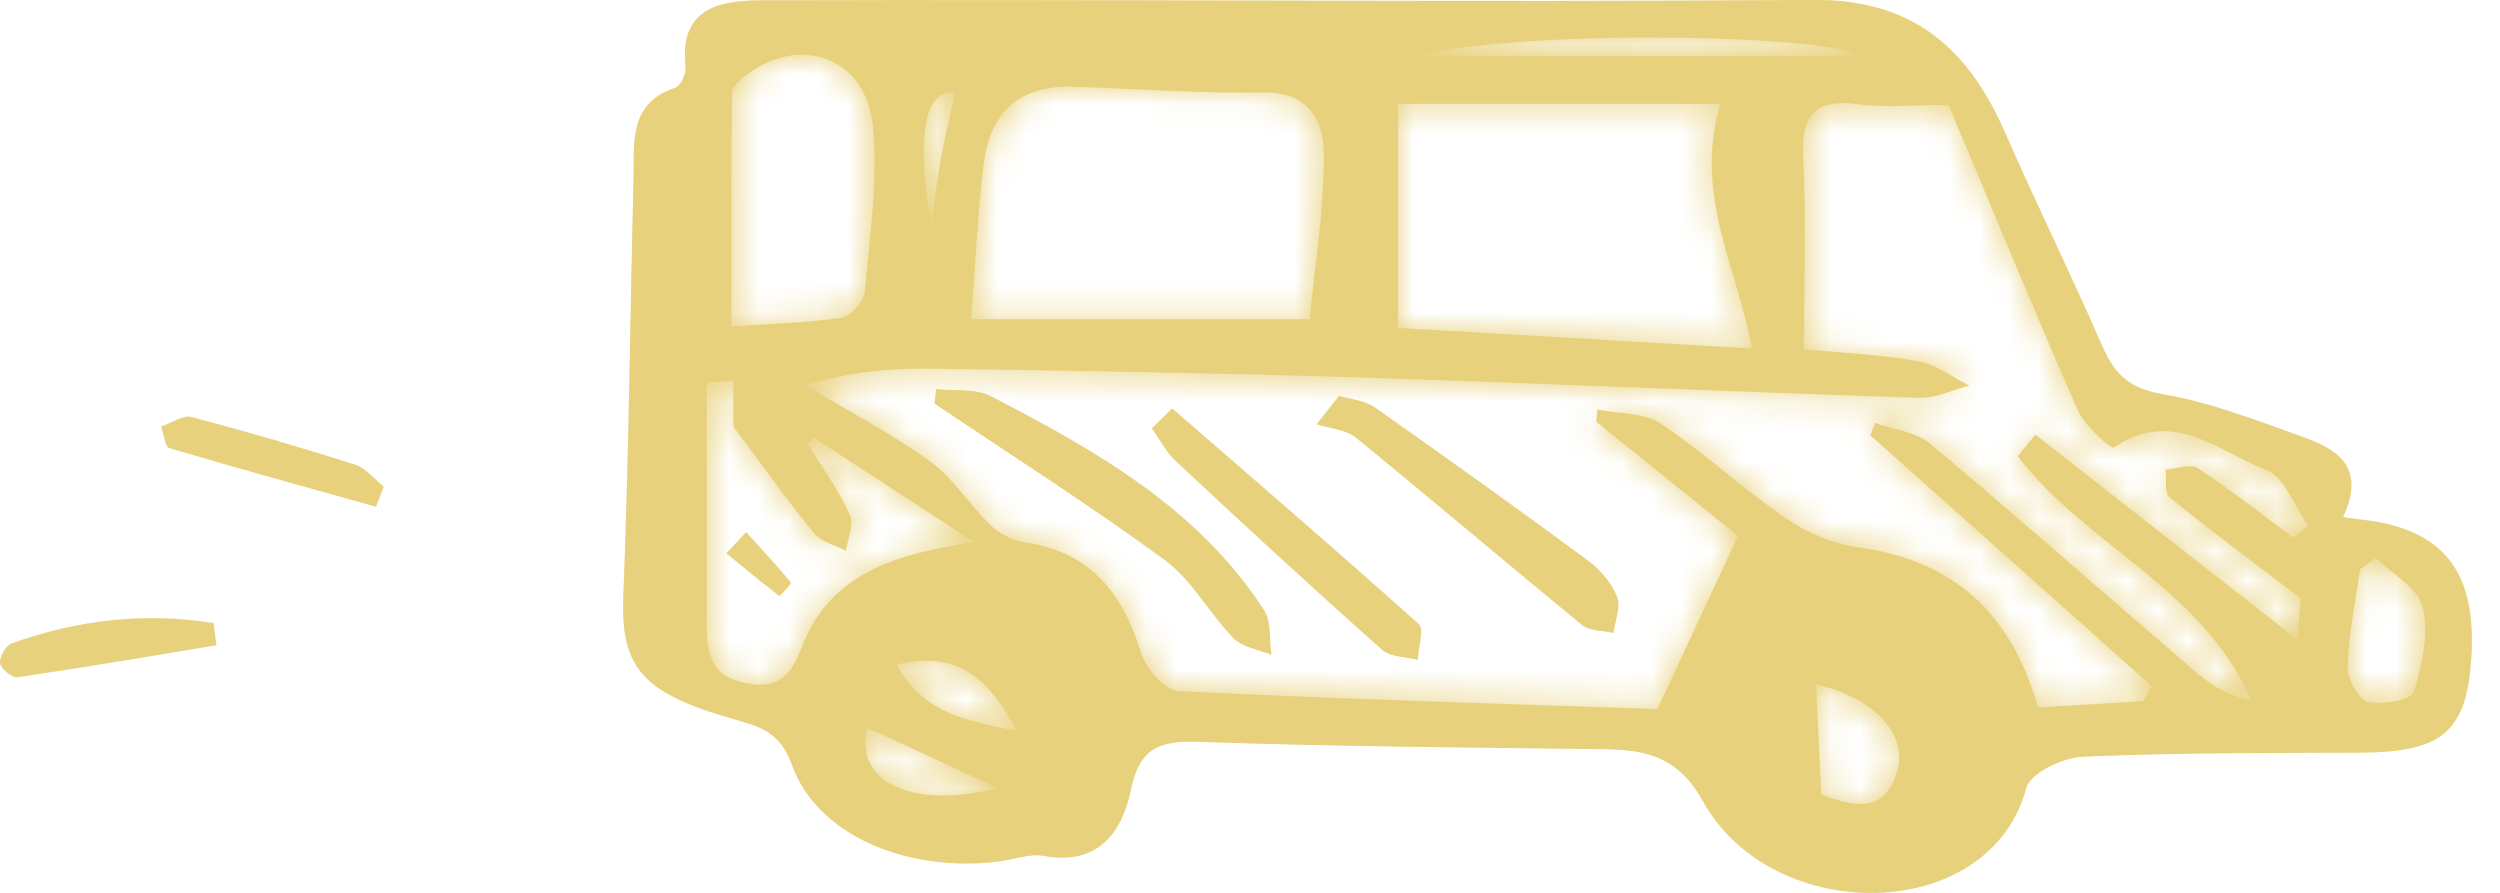 <svg width="84" height="30" viewBox="0 0 84 30" fill="none" xmlns="http://www.w3.org/2000/svg">
<path d="M78.723 17.377C79.534 15.646 78.473 15.071 77.311 14.66C75.785 14.119 74.251 13.51 72.671 13.25C71.583 13.065 71.063 12.607 70.651 11.662C69.597 9.246 68.436 6.885 67.375 4.469C66.125 1.602 64.254 -0.027 60.904 0C49.144 0.089 37.384 -0.027 25.631 0.014C24.388 0.014 22.801 0.151 23.037 2.231C23.064 2.464 22.875 2.895 22.7 2.95C21.119 3.457 21.315 4.784 21.288 5.989C21.173 10.684 21.133 15.379 20.943 20.074C20.849 22.558 21.707 23.338 24.827 24.214C25.766 24.474 26.266 24.755 26.624 25.733C27.455 28.026 30.42 29.327 33.527 28.95C34.041 28.889 34.581 28.67 35.067 28.759C36.891 29.087 37.702 27.985 38.006 26.507C38.303 25.07 39.026 24.885 40.316 24.926C44.835 25.083 49.354 25.118 53.873 25.172C55.304 25.193 56.378 25.405 57.23 26.938C59.573 31.14 66.862 31.058 68.084 26.473C68.219 25.973 69.314 25.453 69.982 25.426C73.096 25.289 76.217 25.302 79.338 25.289C81.965 25.275 82.809 24.625 83.012 22.394C83.276 19.506 82.323 18.007 79.939 17.548C79.662 17.494 79.371 17.473 78.723 17.384V17.377ZM68.388 14.605C68.192 14.845 67.99 15.084 67.794 15.324C70.09 18.342 74.035 19.786 75.643 23.537C74.906 23.4 74.339 23.051 73.832 22.626C70.834 20.053 67.868 17.432 64.842 14.9C64.369 14.503 63.626 14.434 63.005 14.208C62.951 14.345 62.897 14.489 62.843 14.626C65.997 17.439 69.151 20.245 72.306 23.058C72.211 23.222 72.11 23.393 72.016 23.557C70.847 23.626 69.672 23.701 68.476 23.769C67.585 20.601 65.626 18.821 62.437 18.39C61.586 18.274 60.695 17.89 59.979 17.398C58.54 16.412 57.257 15.201 55.804 14.236C55.237 13.859 54.393 13.907 53.67 13.757C53.656 13.893 53.65 14.037 53.636 14.174C55.358 15.563 57.088 16.953 58.398 18.007C57.419 20.115 56.601 21.86 55.69 23.824C50.482 23.646 45.044 23.489 39.607 23.222C39.154 23.201 38.512 22.483 38.35 21.963C37.729 19.93 36.635 18.541 34.439 18.226C34.034 18.164 33.588 17.938 33.291 17.651C32.575 16.966 32.028 16.063 31.244 15.495C29.92 14.544 28.455 13.784 27.05 12.942C28.536 12.497 29.907 12.367 31.278 12.388C36.148 12.456 41.012 12.538 45.882 12.689C52.083 12.887 58.276 13.168 64.477 13.367C65.038 13.387 65.605 13.1 66.173 12.956C65.605 12.675 65.065 12.251 64.471 12.142C63.248 11.916 61.998 11.868 60.614 11.731C60.614 9.445 60.695 7.392 60.587 5.345C60.506 3.867 60.978 3.306 62.458 3.504C63.39 3.628 64.349 3.525 65.47 3.525C66.882 6.885 68.307 10.348 69.807 13.77C70.036 14.297 70.928 15.105 71.023 15.037C72.995 13.681 74.562 15.18 76.176 15.81C76.778 16.049 77.102 17.021 77.554 17.665C77.385 17.801 77.223 17.931 77.055 18.068C75.994 17.281 74.954 16.46 73.853 15.735C73.603 15.57 73.13 15.755 72.765 15.776C72.799 16.09 72.718 16.556 72.887 16.7C74.285 17.836 75.731 18.91 77.298 20.101C77.271 20.443 77.23 20.991 77.196 21.497C74.211 19.163 71.299 16.884 68.388 14.605ZM32.629 10.725C32.784 8.74 32.852 7.118 33.055 5.503C33.284 3.696 34.297 2.868 36.06 2.916C38.195 2.977 40.336 3.149 42.464 3.107C43.977 3.08 44.477 4.072 44.483 5.168C44.49 7.063 44.173 8.959 44.004 10.725H32.622H32.629ZM57.804 3.491C56.892 6.523 58.378 9 58.864 11.71C54.764 11.471 50.684 11.231 46.976 11.019V3.491H57.804ZM24.578 10.964C24.578 8.213 24.564 5.66 24.598 3.107C24.598 2.895 24.908 2.656 25.118 2.492C26.915 1.15 29.103 1.944 29.326 4.223C29.508 6.057 29.225 7.953 29.056 9.808C29.029 10.136 28.556 10.643 28.238 10.684C26.942 10.862 25.624 10.896 24.571 10.964H24.578ZM24.652 14.352C25.631 15.652 26.455 16.823 27.36 17.925C27.597 18.219 28.063 18.315 28.428 18.506C28.482 18.096 28.705 17.603 28.556 17.288C28.171 16.46 27.631 15.714 27.151 14.934C27.212 14.852 27.273 14.776 27.327 14.694C29.029 15.803 30.731 16.912 32.737 18.219C30.042 18.609 27.887 19.293 26.942 21.737C26.57 22.695 26.172 23.167 25.064 22.955C23.909 22.729 23.747 21.983 23.747 21.039C23.747 18.308 23.747 15.577 23.747 12.853C24.044 12.833 24.348 12.819 24.645 12.799V14.352H24.652ZM79.29 19.136C79.466 19.006 79.648 18.876 79.824 18.746C80.378 19.293 81.249 19.759 81.404 20.402C81.614 21.292 81.384 22.353 81.101 23.256C81.013 23.523 80.054 23.694 79.567 23.578C79.257 23.502 78.865 22.825 78.878 22.428C78.912 21.326 79.142 20.231 79.297 19.136H79.29ZM61.194 26.699C61.134 25.378 61.08 24.214 61.019 22.989C63.012 23.468 64.106 24.686 63.741 25.918C63.309 27.376 62.282 27.089 61.194 26.699ZM47.456 1.876C52.076 0.89 61.769 1.239 62.471 1.876H47.456ZM29.144 24.454C30.623 25.138 31.974 25.761 33.527 26.486C30.616 27.205 28.684 26.267 29.144 24.454ZM34.183 24.563C32.534 24.214 31.055 24.023 30.123 22.332C32.19 21.839 33.21 22.797 34.183 24.563ZM32.095 3.101C31.92 3.901 31.724 4.682 31.589 5.469C31.46 6.187 31.386 6.92 31.292 7.652C30.778 4.536 31.046 3.018 32.095 3.101Z" fill="#E8D17C"/>
<mask id="mask0_2438_3206" style="mask-type:luminance" maskUnits="userSpaceOnUse" x="20" y="0" width="64" height="31">
<path d="M78.723 17.377C79.534 15.646 78.473 15.071 77.311 14.66C75.785 14.119 74.251 13.51 72.671 13.25C71.583 13.065 71.063 12.607 70.651 11.662C69.597 9.246 68.436 6.885 67.375 4.469C66.125 1.602 64.254 -0.027 60.904 0C49.144 0.089 37.384 -0.027 25.631 0.014C24.388 0.014 22.801 0.151 23.037 2.231C23.064 2.464 22.875 2.895 22.7 2.95C21.119 3.457 21.315 4.784 21.288 5.989C21.173 10.684 21.133 15.379 20.943 20.074C20.849 22.558 21.707 23.338 24.827 24.214C25.766 24.474 26.266 24.755 26.624 25.733C27.455 28.026 30.42 29.327 33.527 28.95C34.041 28.889 34.581 28.67 35.067 28.759C36.891 29.087 37.702 27.985 38.006 26.507C38.303 25.07 39.026 24.885 40.316 24.926C44.835 25.083 49.354 25.118 53.873 25.172C55.304 25.193 56.378 25.405 57.23 26.938C59.573 31.14 66.862 31.058 68.084 26.473C68.219 25.973 69.314 25.453 69.982 25.426C73.096 25.289 76.217 25.302 79.338 25.289C81.965 25.275 82.809 24.625 83.012 22.394C83.276 19.506 82.323 18.007 79.939 17.548C79.662 17.494 79.371 17.473 78.723 17.384V17.377ZM68.388 14.605C68.192 14.845 67.99 15.084 67.794 15.324C70.09 18.342 74.035 19.786 75.643 23.537C74.906 23.4 74.339 23.051 73.832 22.626C70.834 20.053 67.868 17.432 64.842 14.9C64.369 14.503 63.626 14.434 63.005 14.208C62.951 14.345 62.897 14.489 62.843 14.626C65.997 17.439 69.151 20.245 72.306 23.058C72.211 23.222 72.11 23.393 72.016 23.557C70.847 23.626 69.672 23.701 68.476 23.769C67.585 20.601 65.626 18.821 62.437 18.39C61.586 18.274 60.695 17.89 59.979 17.398C58.54 16.412 57.257 15.201 55.804 14.236C55.237 13.859 54.393 13.907 53.67 13.757C53.656 13.893 53.65 14.037 53.636 14.174C55.358 15.563 57.088 16.953 58.398 18.007C57.419 20.115 56.601 21.86 55.69 23.824C50.482 23.646 45.044 23.489 39.607 23.222C39.154 23.201 38.512 22.483 38.35 21.963C37.729 19.93 36.635 18.541 34.439 18.226C34.034 18.164 33.588 17.938 33.291 17.651C32.575 16.966 32.028 16.063 31.244 15.495C29.92 14.544 28.455 13.784 27.05 12.942C28.536 12.497 29.907 12.367 31.278 12.388C36.148 12.456 41.012 12.538 45.882 12.689C52.083 12.887 58.276 13.168 64.477 13.367C65.038 13.387 65.605 13.1 66.173 12.956C65.605 12.675 65.065 12.251 64.471 12.142C63.248 11.916 61.998 11.868 60.614 11.731C60.614 9.445 60.695 7.392 60.587 5.345C60.506 3.867 60.978 3.306 62.458 3.504C63.39 3.628 64.349 3.525 65.47 3.525C66.882 6.885 68.307 10.348 69.807 13.77C70.036 14.297 70.928 15.105 71.023 15.037C72.995 13.681 74.562 15.18 76.176 15.81C76.778 16.049 77.102 17.021 77.554 17.665C77.385 17.801 77.223 17.931 77.055 18.068C75.994 17.281 74.954 16.46 73.853 15.735C73.603 15.57 73.13 15.755 72.765 15.776C72.799 16.09 72.718 16.556 72.887 16.7C74.285 17.836 75.731 18.91 77.298 20.101C77.271 20.443 77.23 20.991 77.196 21.497C74.211 19.163 71.299 16.884 68.388 14.605ZM32.629 10.725C32.784 8.74 32.852 7.118 33.055 5.503C33.284 3.696 34.297 2.868 36.06 2.916C38.195 2.977 40.336 3.149 42.464 3.107C43.977 3.08 44.477 4.072 44.483 5.168C44.49 7.063 44.173 8.959 44.004 10.725H32.622H32.629ZM57.804 3.491C56.892 6.523 58.378 9 58.864 11.71C54.764 11.471 50.684 11.231 46.976 11.019V3.491H57.804ZM24.578 10.964C24.578 8.213 24.564 5.66 24.598 3.107C24.598 2.895 24.908 2.656 25.118 2.492C26.915 1.15 29.103 1.944 29.326 4.223C29.508 6.057 29.225 7.953 29.056 9.808C29.029 10.136 28.556 10.643 28.238 10.684C26.942 10.862 25.624 10.896 24.571 10.964H24.578ZM24.652 14.352C25.631 15.652 26.455 16.823 27.36 17.925C27.597 18.219 28.063 18.315 28.428 18.506C28.482 18.096 28.705 17.603 28.556 17.288C28.171 16.46 27.631 15.714 27.151 14.934C27.212 14.852 27.273 14.776 27.327 14.694C29.029 15.803 30.731 16.912 32.737 18.219C30.042 18.609 27.887 19.293 26.942 21.737C26.57 22.695 26.172 23.167 25.064 22.955C23.909 22.729 23.747 21.983 23.747 21.039C23.747 18.308 23.747 15.577 23.747 12.853C24.044 12.833 24.348 12.819 24.645 12.799V14.352H24.652ZM79.29 19.136C79.466 19.006 79.648 18.876 79.824 18.746C80.378 19.293 81.249 19.759 81.404 20.402C81.614 21.292 81.384 22.353 81.101 23.256C81.013 23.523 80.054 23.694 79.567 23.578C79.257 23.502 78.865 22.825 78.878 22.428C78.912 21.326 79.142 20.231 79.297 19.136H79.29ZM61.194 26.699C61.134 25.378 61.08 24.214 61.019 22.989C63.012 23.468 64.106 24.686 63.741 25.918C63.309 27.376 62.282 27.089 61.194 26.699ZM47.456 1.876C52.076 0.89 61.769 1.239 62.471 1.876H47.456ZM29.144 24.454C30.623 25.138 31.974 25.761 33.527 26.486C30.616 27.205 28.684 26.267 29.144 24.454ZM34.183 24.563C32.534 24.214 31.055 24.023 30.123 22.332C32.19 21.839 33.21 22.797 34.183 24.563ZM32.095 3.101C31.92 3.901 31.724 4.682 31.589 5.469C31.46 6.187 31.386 6.92 31.292 7.652C30.778 4.536 31.046 3.018 32.095 3.101Z" fill="white"/>
</mask>
<g mask="url(#mask0_2438_3206)">
<path d="M78.723 17.377C79.371 17.459 79.662 17.487 79.939 17.541C82.33 18 83.275 19.499 83.012 22.387C82.809 24.611 81.965 25.268 79.337 25.282C76.217 25.296 73.096 25.282 69.982 25.419C69.313 25.446 68.219 25.966 68.084 26.466C66.862 31.044 59.58 31.133 57.229 26.931C56.378 25.398 55.297 25.186 53.872 25.166C49.353 25.111 44.834 25.076 40.316 24.919C39.032 24.871 38.303 25.063 38.005 26.5C37.702 27.985 36.891 29.08 35.067 28.752C34.581 28.663 34.047 28.882 33.527 28.943C30.42 29.32 27.448 28.026 26.624 25.727C26.266 24.741 25.766 24.467 24.827 24.207C21.713 23.331 20.849 22.558 20.943 20.067C21.126 15.379 21.173 10.677 21.288 5.982C21.315 4.771 21.119 3.45 22.699 2.943C22.875 2.888 23.064 2.457 23.037 2.225C22.801 0.151 24.395 0.014 25.631 0.007C37.391 -0.041 49.151 0.082 60.904 -0.006C64.254 -0.034 66.118 1.602 67.375 4.463C68.429 6.879 69.59 9.24 70.651 11.656C71.063 12.6 71.583 13.059 72.671 13.243C74.251 13.51 75.784 14.113 77.311 14.653C78.473 15.064 79.533 15.639 78.723 17.37V17.377ZM12.898 16.351C12.811 16.576 12.723 16.802 12.635 17.035C10.318 16.385 8.001 15.748 5.691 15.064C5.543 15.016 5.502 14.585 5.414 14.338C5.759 14.222 6.144 13.941 6.434 14.017C8.278 14.496 10.116 15.037 11.932 15.618C12.297 15.735 12.574 16.104 12.898 16.357V16.351ZM7.177 20.936C7.211 21.182 7.238 21.436 7.272 21.682C5.043 22.052 2.82 22.428 0.591 22.756C0.409 22.784 0.038 22.476 0.004 22.284C-0.03 22.086 0.193 21.689 0.389 21.62C2.611 20.826 4.881 20.566 7.177 20.936Z" fill="#E8D17C"/>
</g>
<path d="M12.898 16.351C12.581 16.098 12.297 15.728 11.932 15.612C10.116 15.03 8.278 14.496 6.434 14.01C6.144 13.935 5.759 14.216 5.414 14.332C5.502 14.585 5.543 15.016 5.691 15.057C7.995 15.742 10.318 16.378 12.635 17.028C12.723 16.803 12.811 16.577 12.898 16.344V16.351Z" fill="#E8D17C"/>
<path d="M7.177 20.936C4.874 20.566 2.611 20.819 0.388 21.62C0.193 21.688 -0.03 22.085 0.003 22.284C0.037 22.482 0.409 22.783 0.591 22.756C2.82 22.427 5.049 22.051 7.271 21.681C7.238 21.435 7.211 21.182 7.177 20.936Z" fill="#E8D17C"/>
<path d="M31.393 13.558C33.987 15.303 36.628 16.98 39.148 18.828C40.053 19.492 40.627 20.608 41.437 21.436C41.741 21.75 42.282 21.826 42.721 22.004C42.646 21.504 42.727 20.902 42.484 20.518C40.248 17.055 36.797 15.132 33.298 13.312C32.778 13.045 32.075 13.141 31.454 13.072C31.434 13.236 31.413 13.394 31.4 13.558H31.393Z" fill="#E8D17C"/>
<path d="M44.235 14.257C44.681 14.4 45.221 14.428 45.559 14.708C48.105 16.782 50.611 18.917 53.151 20.998C53.408 21.21 53.854 21.183 54.212 21.271C54.266 20.861 54.468 20.389 54.333 20.053C54.151 19.588 53.773 19.143 53.367 18.842C50.996 17.09 48.599 15.379 46.187 13.682C45.856 13.449 45.39 13.421 44.992 13.298C44.742 13.62 44.485 13.935 44.235 14.257Z" fill="#E8D17C"/>
<path d="M38.702 14.393C38.965 14.762 39.175 15.187 39.499 15.488C41.788 17.623 44.092 19.752 46.436 21.832C46.719 22.085 47.233 22.065 47.638 22.174C47.658 21.764 47.861 21.141 47.672 20.97C44.943 18.52 42.16 16.131 39.384 13.722C39.161 13.941 38.931 14.167 38.708 14.386L38.702 14.393Z" fill="#E8D17C"/>
<path d="M24.402 18.589C24.99 19.075 25.578 19.561 26.186 20.026C26.199 20.04 26.598 19.608 26.577 19.581C26.098 18.992 25.578 18.438 25.071 17.877C24.848 18.116 24.625 18.356 24.402 18.596V18.589Z" fill="#E8D17C"/>
</svg>
